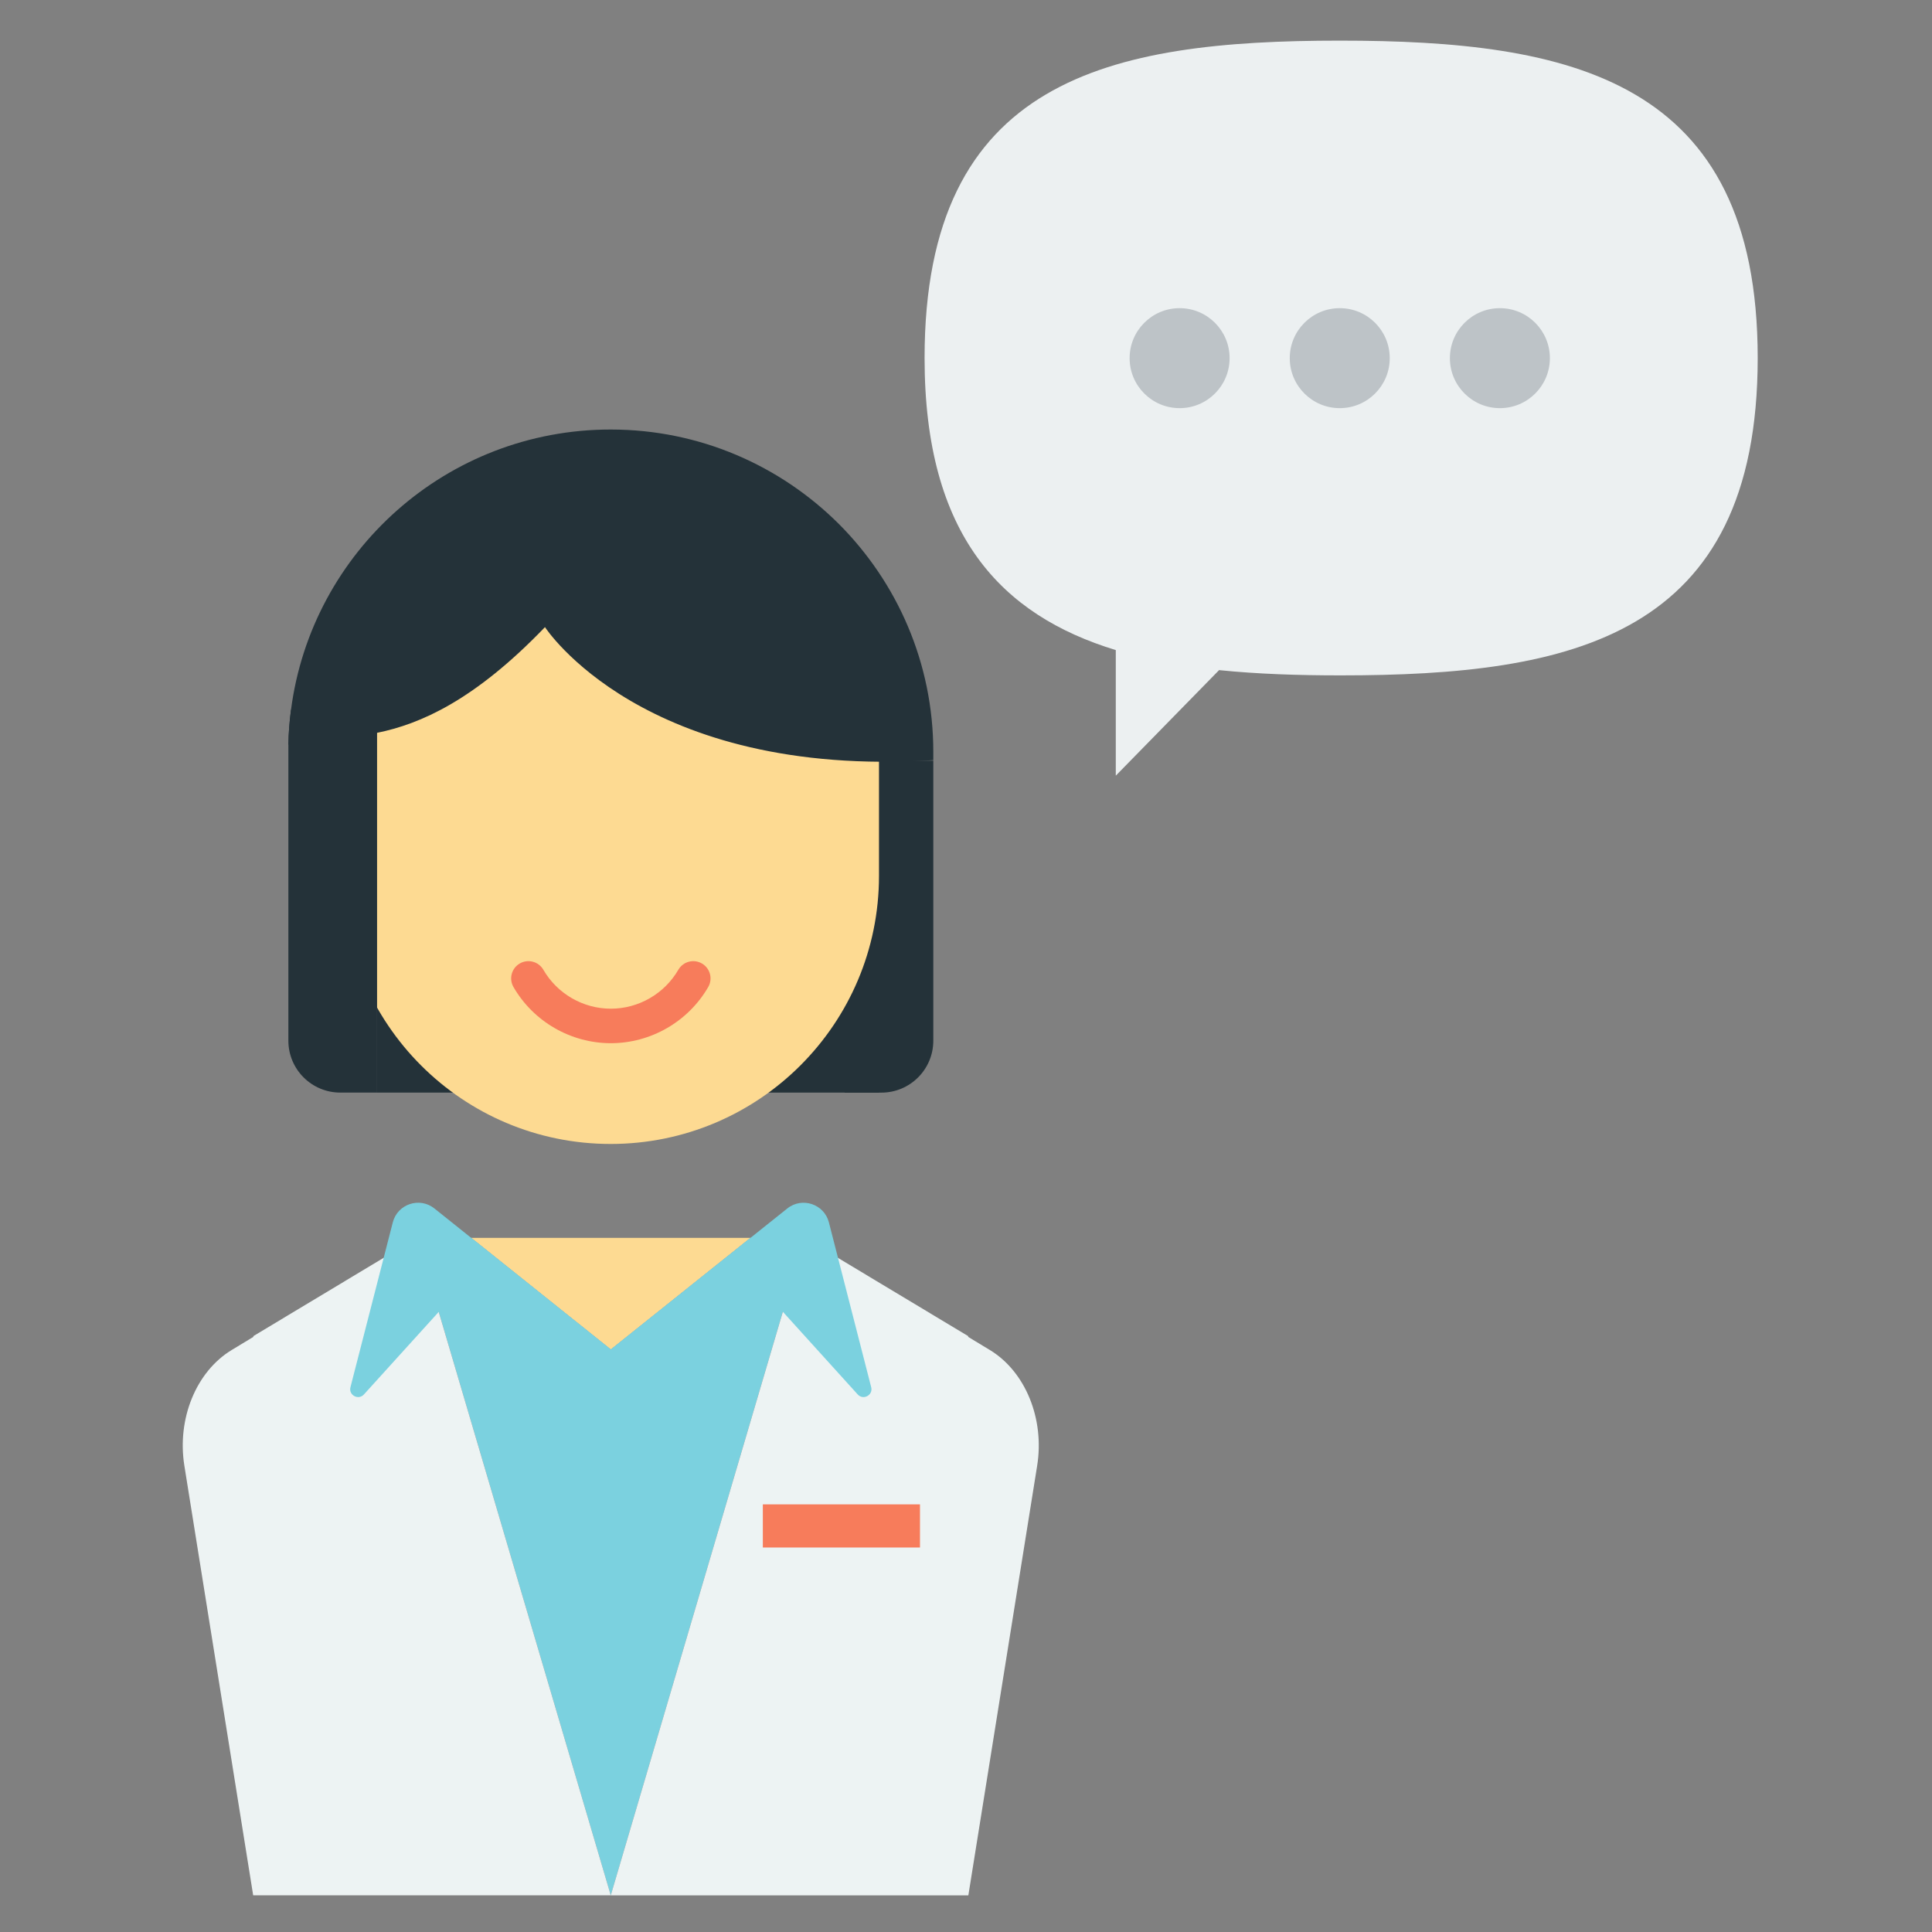 <?xml version="1.0" encoding="utf-8"?>
<!-- Generator: Adobe Illustrator 25.4.1, SVG Export Plug-In . SVG Version: 6.00 Build 0)  -->
<svg version="1.1" id="レイヤー_1" xmlns="http://www.w3.org/2000/svg" xmlns:xlink="http://www.w3.org/1999/xlink" x="0px"
	 y="0px" width="250px" height="250px" viewBox="0 0 250 250" style="enable-background:new 0 0 250 250;" xml:space="preserve">
<rect x="0" y="0" width="250" height="250" fill="#808080" stroke="none"/>
<style type="text/css">
	.st0{fill:#243239;}
	.st1{fill:#FDDA92;}
	.st2{fill:#F77C5B;}
	.st3{fill:#7BD1DF;}
	.st4{fill:#EDF3F3;}
	.st5{fill:#ECF0F1;}
	.st6{fill:#BDC3C7;}
</style>
<g>
	<g>
		<g>
			<g>
				<g>
					<g>
						<g>
							<rect x="48.793" y="123.601" class="st0" width="64.948" height="17.78"/>
						</g>
					</g>
					<g>
						<g>
							<path class="st0" d="M114.05,141.386h-4.754V98.424h11.474v36.242C120.769,138.377,117.761,141.386,114.05,141.386z"/>
						</g>
					</g>
					<g>
						<g>
							<path class="st1" d="M113.741,93.89v19.445c0,19.159-15.545,34.693-34.717,34.693c-19.172,0-34.7-15.534-34.7-34.693V93.89
								c0-0.25,0-0.517,0.018-0.768c0.393-18.802,15.759-33.926,34.682-33.926c9.595,0,18.261,3.892,24.55,10.16
								C109.846,75.642,113.741,84.302,113.741,93.89z"/>
						</g>
					</g>
					<g>
						<g>
							<g>
								<path class="st2" d="M79.042,134.989c-5.177,0-10.004-2.785-12.598-7.266c-0.618-1.067-0.253-2.432,0.815-3.05
									c1.066-0.617,2.434-0.253,3.052,0.814c1.799,3.107,5.144,5.037,8.732,5.037c3.586,0,6.933-1.93,8.732-5.036
									c0.619-1.069,1.982-1.433,3.052-0.814c1.068,0.617,1.433,1.984,0.815,3.05C89.044,132.206,84.217,134.989,79.042,134.989z"
									/>
							</g>
						</g>
					</g>
					<g>
						<g>
							<path class="st0" d="M120.769,97.298v1.07C83.188,100.773,70.52,81.15,70.52,81.15c-9.124,9.488-16.133,12.541-21.727,13.677
								c-4.681,0.965-8.357,0.595-11.478,1.546c0.026-1.533,0.145-3.053,0.344-4.546C40.33,71.371,57.812,55.58,79.023,55.58
								c11.531,0,21.951,4.678,29.515,12.21C116.088,75.349,120.769,85.775,120.769,97.298z"/>
						</g>
					</g>
					<g>
						<g>
							<path class="st0" d="M48.793,91.827v49.554h-4.756c-3.713,0-6.722-3.008-6.722-6.717V96.373
								c0.026-1.533,0.145-3.053,0.344-4.546H48.793z"/>
						</g>
					</g>
				</g>
				<g>
					<g>
						<polygon class="st1" points="97.115,160.179 79.04,174.623 60.973,160.179 						"/>
					</g>
				</g>
				<g>
					<g>
						<polygon class="st3" points="104.119,160.179 101.291,169.765 79.032,245.258 56.773,169.757 53.946,160.179 60.973,160.179 
							79.04,174.623 97.115,160.179 						"/>
					</g>
				</g>
				<g>
					<g>
						<g>
							<path class="st4" d="M32.761,172.907l0.046,0.072l-2.828,1.712c-4.595,2.783-7.095,8.893-6.123,14.965l8.905,55.6h46.272
								l-25.087-85.078L32.761,172.907z"/>
						</g>
					</g>
					<g>
						<g>
							<path class="st4" d="M128.087,174.691l-2.828-1.712l0.046-0.072l-21.185-12.728l-25.087,85.078h46.271l8.905-55.6
								C135.182,183.585,132.682,177.474,128.087,174.691z"/>
						</g>
					</g>
				</g>
				<g>
					<g>
						<path class="st3" d="M79.04,174.623l-22.267-4.866l-9.679,10.683c-0.715,0.79-2.01,0.093-1.745-0.938l5.478-21.328
							c0.61-2.375,3.47-3.33,5.386-1.799l4.759,3.803L79.04,174.623z"/>
					</g>
				</g>
				<g>
					<g>
						<path class="st3" d="M112.732,179.502c0.265,1.031-1.031,1.727-1.746,0.938l-9.672-10.682l-0.023,0.008l-22.251,4.858
							l18.075-14.444l4.758-3.802c1.917-1.532,4.777-0.576,5.387,1.8L112.732,179.502z"/>
					</g>
				</g>
				<g>
					<g>
						<rect x="98.71" y="194.665" class="st2" width="20.335" height="5.582"/>
					</g>
				</g>
			</g>
		</g>
	</g>
	<g>
		<path class="st5" d="M173.361,5.258c-29.834,0.005-53.721,4.914-53.721,41.068c0,22.927,9.94,33.28,24.742,37.795v16.251
			l13.366-13.657c5.029,0.507,10.222,0.679,15.758,0.679c29.836-0.005,53.94-4.914,53.94-41.068S203.198,5.263,173.361,5.258z"/>
		<g>
			<path class="st6" d="M152.642,39.876c-3.573,0-6.47,2.896-6.47,6.469s2.897,6.469,6.47,6.469c3.573,0,6.468-2.896,6.468-6.469
				S156.215,39.876,152.642,39.876z"/>
			<path class="st6" d="M173.364,39.876c-3.573,0-6.47,2.896-6.47,6.469s2.897,6.469,6.47,6.469c3.573,0,6.468-2.896,6.468-6.469
				S176.937,39.876,173.364,39.876z"/>
			<path class="st6" d="M194.086,39.876c-3.573,0-6.47,2.896-6.47,6.469s2.897,6.469,6.47,6.469c3.573,0,6.468-2.896,6.468-6.469
				S197.659,39.876,194.086,39.876z"/>
		</g>
	</g>
</g>
</svg>
